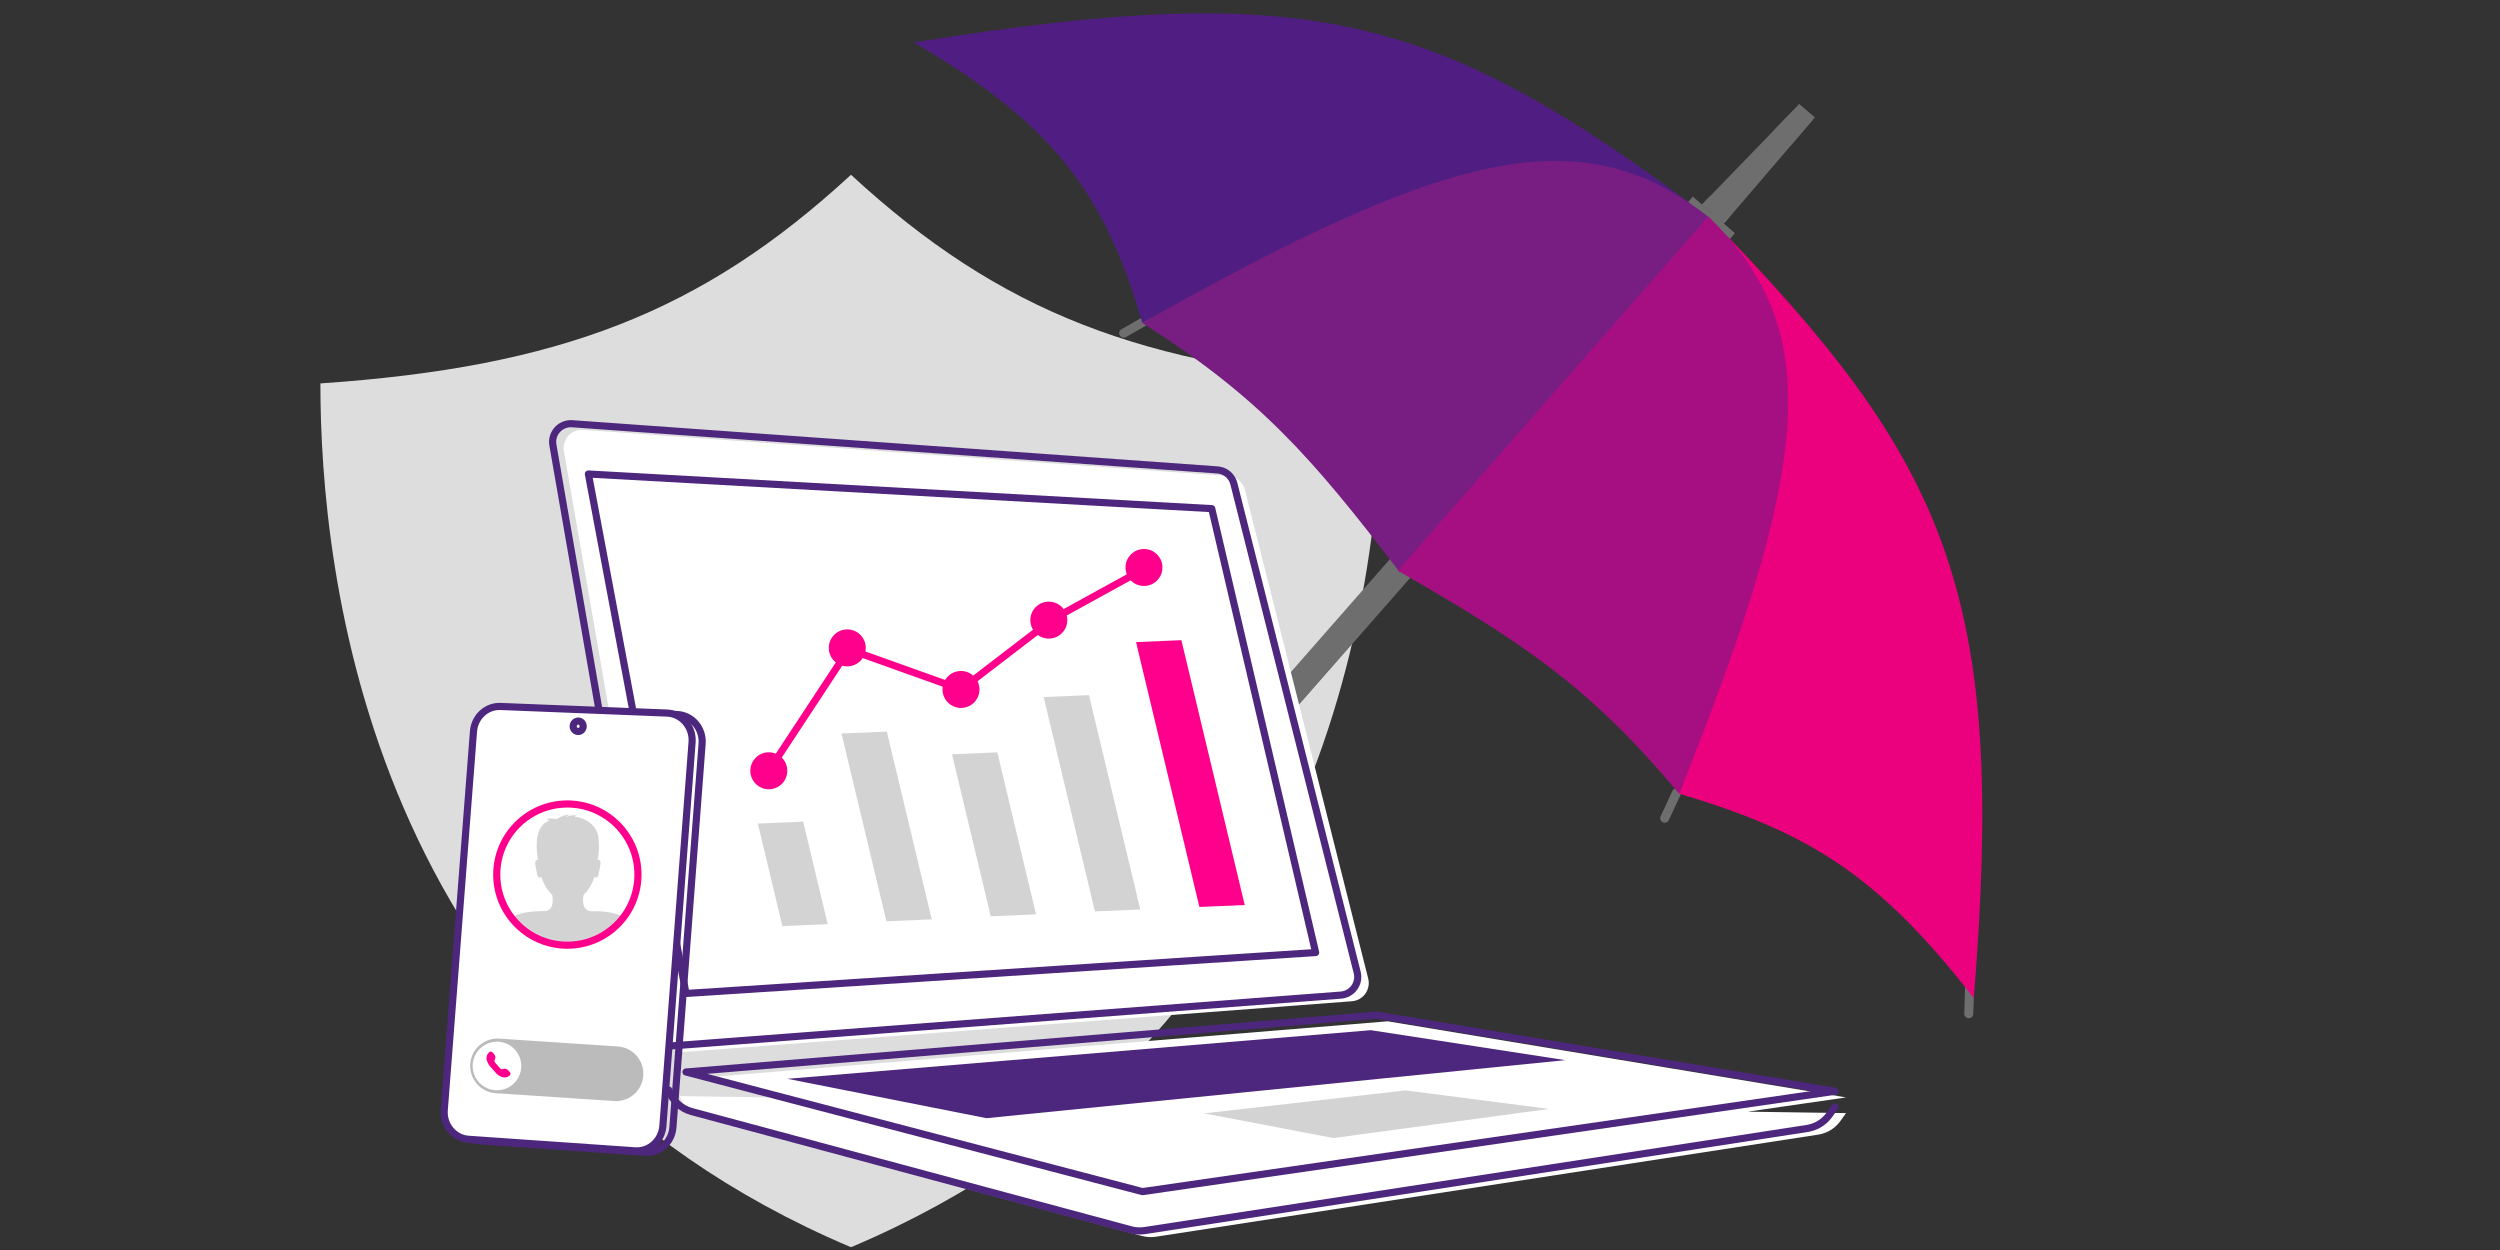 <svg width="700" height="350" viewBox="0 0 700 350" fill="none" xmlns="http://www.w3.org/2000/svg">
<rect x="0" y="0" width="700" height="350" fill="#333333" stroke="none"/>
<path d="M238.28 48.936C196.397 87.564 156.438 102.789 89.711 107.357C89.711 159.227 102.288 291.637 238.28 349.224C374.273 291.637 386.849 159.227 386.849 107.357C320.122 102.789 280.163 87.57 238.28 48.936Z" fill="#DDDDDD"/>
<path d="M465.29 230.055C464.882 229.693 464.736 229.093 464.975 228.573L468.248 221.498C468.539 220.862 469.292 220.588 469.928 220.879C470.558 221.177 470.838 221.923 470.546 222.559L467.273 229.635C466.982 230.271 466.229 230.545 465.593 230.253C465.483 230.201 465.378 230.137 465.29 230.055Z" fill="#6E6E6E"/>
<path d="M550.422 284.795C550.148 284.556 549.978 284.194 549.99 283.803L550.235 276.01C550.258 275.31 550.842 274.762 551.536 274.785C552.236 274.808 552.784 275.392 552.761 276.092L552.516 283.885C552.493 284.585 551.909 285.133 551.215 285.11C550.912 285.098 550.632 284.982 550.422 284.795Z" fill="#6E6E6E"/>
<path d="M313.798 94.243C313.693 94.156 313.606 94.045 313.536 93.922C313.186 93.316 313.396 92.546 314.003 92.196L320.769 88.317C321.376 87.972 322.152 88.183 322.496 88.783C322.846 89.39 322.636 90.16 322.029 90.51L315.263 94.389C314.778 94.663 314.195 94.588 313.798 94.243Z" fill="#6E6E6E"/>
<path d="M398.675 145.724L320.017 235.416L325.788 240.478L404.447 150.785L398.675 145.724Z" fill="#6E6E6E"/>
<path d="M401.565 148.257L322.906 237.949L325.792 240.48L404.451 150.788L401.565 148.257Z" fill="#6E6E6E"/>
<path d="M342.259 221.702L342.533 226.631C342.557 227.092 342.405 227.541 342.102 227.891L339.599 230.743C339.255 231.14 338.654 231.175 338.257 230.831L335.994 228.847L342.259 221.707V221.702Z" fill="#6E6E6E"/>
<path d="M329.56 238.904L298.194 274.669C289.8 284.235 275.345 284.819 265.288 275.999C253.896 266.006 252.893 252.718 262.617 240.468C267.528 234.284 274.062 233.929 275.946 233.964C276.844 233.964 277.568 234.512 278.028 234.914C278.168 235.037 278.67 235.556 279.271 236.268H279.277C280.117 237.271 281.143 238.659 281.686 239.914C282.007 240.625 282.153 241.302 282.013 241.833C281.832 242.55 281.266 243.099 280.543 243.256C278.279 243.752 273.56 244.784 271.431 247.468C265.545 254.882 265.971 261.631 272.703 267.534C278.011 272.189 285.489 272.061 289.718 267.243L321.084 231.479L329.554 238.904H329.56Z" fill="white" stroke="#6E6E6E" stroke-width="2" stroke-miterlimit="10"/>
<path opacity="0.1" d="M327.343 236.962L295.978 272.726C288.68 281.044 276.045 281.511 267.231 273.782C257.005 264.816 256.165 253.336 264.933 242.299C268.923 237.271 277.089 236.163 278.734 236.18C278.787 236.209 279.119 236.139 279.277 236.262H279.283C280.123 237.265 281.149 238.653 281.692 239.908C278.874 240.573 271.542 242.591 269.133 245.636C262.284 254.246 262.868 262.815 270.766 269.745C277.323 275.497 286.621 275.24 291.941 269.179L323.307 233.415L327.343 236.956V236.962Z" fill="white" stroke="#6E6E6E" stroke-width="2" stroke-miterlimit="10"/>
<path d="M478.596 60.9C401.958 3.494 367.214 -5.95 255.85 11.877C294.42 34.388 309.173 53.503 319.836 90.417C387.876 53.037 435.978 29.097 478.596 60.894V60.9Z" fill="#501E82"/>
<path d="M478.596 60.9C545.51 129.395 561.954 166.098 552.656 279.463C525.303 244.16 505.394 232.738 470.126 222.221C498.301 149.888 515.684 98.998 478.596 60.9Z" fill="#EB007D"/>
<path d="M485.715 65.317L473.997 55.04L472.677 56.545L484.396 66.822L485.715 65.317Z" fill="#6E6E6E"/>
<path d="M482.638 62.615C480.206 60.48 478.987 59.413 476.554 57.278C485.631 47.903 494.708 38.529 503.784 29.161C505.499 30.666 506.363 31.418 508.078 32.923C499.602 42.823 491.12 52.716 482.644 62.615H482.638Z" fill="#6E6E6E"/>
<path d="M482.638 62.615C480.206 60.48 478.987 59.413 476.554 57.278C477.493 56.309 477.966 55.825 478.905 54.851C481.279 56.933 482.463 57.972 484.838 60.054C483.963 61.081 483.519 61.588 482.644 62.615H482.638Z" fill="#6E6E6E"/>
<path d="M501.492 40.612C499.59 38.943 498.639 38.109 496.738 36.441C499.555 33.53 500.967 32.078 503.784 29.167C505.499 30.672 506.363 31.424 508.078 32.929C505.447 36.003 504.128 37.538 501.498 40.612H501.492Z" fill="#6E6E6E"/>
<path d="M482.638 62.615C491.114 52.716 499.596 42.823 508.072 32.923C507.214 32.171 506.783 31.798 505.925 31.045C496.697 41.172 487.474 51.304 478.246 61.431C481.011 63.858 481.629 64.4 484.394 66.821C484.919 66.214 485.17 65.928 485.713 65.316C484.208 63.992 484.143 63.939 482.633 62.615H482.638Z" fill="#6E6E6E"/>
<path d="M386.464 164.763C386.184 164.296 386.231 163.678 386.616 163.258L391.889 157.512C392.362 156.998 393.161 156.963 393.674 157.436C394.188 157.908 394.223 158.708 393.75 159.221L388.477 164.967C388.004 165.48 387.205 165.515 386.692 165.043C386.598 164.955 386.523 164.862 386.464 164.763Z" fill="#6E6E6E"/>
<path d="M478.934 61.233C478.818 61.122 478.713 61.011 478.596 60.9C443.374 33.303 407.499 40.915 319.836 90.422C352.689 111.242 367.249 127.954 392.012 160.347L478.928 61.238L478.934 61.233Z" fill="#781E82"/>
<path d="M478.299 60.678C478.421 60.778 478.549 60.871 478.672 60.97C510.627 92.289 507.768 128.853 470.126 222.221C445.2 192.366 426.726 180.11 391.382 159.787L478.299 60.678Z" fill="#A50F82"/>
<path d="M191.853 294.525L378.531 280.35C381.693 280.111 383.874 277.077 383.098 274.003L348.565 137.142C348.028 135.001 346.173 133.455 343.974 133.297L163.293 120.365C159.979 120.126 157.325 123.066 157.897 126.338L186.433 290.307C186.883 292.897 189.228 294.723 191.853 294.525Z" fill="white"/>
<path d="M516.886 307.271L388.547 285.962L195.166 301.881L215.775 307.283L190.318 306.915C191.328 309.884 193.748 312.153 196.776 312.97L319.748 346.068C321.008 346.407 322.333 346.483 323.622 346.284L509.104 317.695C511.607 317.31 513.853 315.927 515.322 313.862L516.886 311.669L489.364 311.267L516.886 307.277V307.271Z" fill="white"/>
<path d="M154.811 124.618L183.348 288.587C183.797 291.177 186.142 293.003 188.767 292.804L375.445 278.629C378.607 278.39 380.789 275.357 380.013 272.283L345.479 135.421C344.943 133.28 343.088 131.734 340.889 131.577L160.207 118.644C156.894 118.405 154.239 121.345 154.811 124.618Z" stroke="#4D267D" stroke-width="2" stroke-linecap="round" stroke-linejoin="round"/>
<path d="M164.745 132.72L192.074 278.174L368.381 266.712L339.29 142.421L164.745 132.72Z" stroke="#4D267D" stroke-width="2" stroke-linecap="round" stroke-linejoin="round"/>
<path d="M215.268 220.99C218.125 220.99 220.442 218.674 220.442 215.816C220.442 212.958 218.125 210.642 215.268 210.642C212.41 210.642 210.094 212.958 210.094 215.816C210.094 218.674 212.41 220.99 215.268 220.99Z" fill="#FF008C"/>
<path d="M237.236 186.579C240.094 186.579 242.41 184.263 242.41 181.405C242.41 178.548 240.094 176.231 237.236 176.231C234.378 176.231 232.062 178.548 232.062 181.405C232.062 184.263 234.378 186.579 237.236 186.579Z" fill="#FF008C"/>
<path d="M269.08 198.223C271.938 198.223 274.254 195.906 274.254 193.048C274.254 190.191 271.938 187.874 269.08 187.874C266.223 187.874 263.906 190.191 263.906 193.048C263.906 195.906 266.223 198.223 269.08 198.223Z" fill="#FF008C"/>
<path d="M293.668 178.809C296.525 178.809 298.842 176.493 298.842 173.635C298.842 170.777 296.525 168.461 293.668 168.461C290.81 168.461 288.493 170.777 288.493 173.635C288.493 176.493 290.81 178.809 293.668 178.809Z" fill="#FF008C"/>
<path d="M320.314 164.069C323.172 164.069 325.488 161.752 325.488 158.894C325.488 156.037 323.172 153.72 320.314 153.72C317.457 153.72 315.14 156.037 315.14 158.894C315.14 161.752 317.457 164.069 320.314 164.069Z" fill="#FF008C"/>
<path d="M215.268 215.816L237.644 181.808L269.08 193.048L294.694 173.384L320.629 159.122" stroke="#FF008C" stroke-width="2" stroke-miterlimit="10"/>
<path d="M192.074 300.16L319.894 333.655L513.8 305.55L385.455 284.241L192.074 300.16Z" stroke="#4D267D" stroke-width="2" stroke-linecap="round" stroke-linejoin="round"/>
<path opacity="0.65" d="M337.138 311.745L373.357 318.652L433.755 310.497L393.564 305.311L337.138 311.745Z" fill="#BCBBBB"/>
<path d="M220.465 302.068L276.22 313.093L438.276 296.841L383.839 288.453L220.465 302.068Z" fill="#4D267D"/>
<path d="M187.227 305.188C188.236 308.158 190.657 310.427 193.684 311.243L316.657 344.342C317.917 344.68 319.241 344.756 320.53 344.558L506.013 315.968C508.515 315.583 510.761 314.201 512.231 312.136L513.794 309.943" stroke="#4D267D" stroke-width="2" stroke-linecap="round" stroke-linejoin="round"/>
<path opacity="0.65" d="M231.758 258.761L219.065 259.309L212.199 230.598L224.893 230.055L231.758 258.761Z" fill="#BCBBBB"/>
<path opacity="0.65" d="M248.313 204.844L235.62 205.386L248.197 257.968L260.89 257.425L248.313 204.844Z" fill="#BCBBBB"/>
<path opacity="0.65" d="M279.253 210.659L266.56 211.202L277.41 256.568L290.103 256.025L279.253 210.659Z" fill="#BCBBBB"/>
<path opacity="0.65" d="M304.914 194.635L292.221 195.178L306.583 255.197L319.276 254.654L304.914 194.635Z" fill="#BCBBBB"/>
<path d="M330.785 179.247L318.092 179.795L335.831 253.948L348.524 253.406L330.785 179.247Z" fill="#FF008C"/>
<path d="M180.641 322.642L133.998 319.41C129.932 319.13 126.869 315.443 127.196 311.22L135.38 205.199C135.695 201.139 139.032 198.059 142.946 198.217L189.578 200.066C193.731 200.229 196.916 203.951 196.589 208.256L188.417 315.659C188.102 319.807 184.637 322.916 180.641 322.642Z" stroke="#4D267D" stroke-width="2" stroke-linecap="round" stroke-linejoin="round"/>
<path d="M177.835 322.234L131.192 319.002C127.126 318.722 124.063 315.035 124.39 310.812L132.574 204.791C132.889 200.731 136.226 197.651 140.14 197.809L186.772 199.658C190.925 199.821 194.11 203.543 193.783 207.848L185.611 315.251C185.296 319.398 181.831 322.508 177.835 322.234Z" fill="white" stroke="#4D267D" stroke-width="2" stroke-linecap="round" stroke-linejoin="round"/>
<path d="M161.893 204.82C162.666 204.82 163.293 204.167 163.293 203.362C163.293 202.556 162.666 201.903 161.893 201.903C161.119 201.903 160.493 202.556 160.493 203.362C160.493 204.167 161.119 204.82 161.893 204.82Z" fill="white" stroke="#4D267D" stroke-width="2" stroke-linecap="round" stroke-linejoin="round"/>
<mask id="mask0_2302_2051" style="mask-type:luminance" maskUnits="userSpaceOnUse" x="138" y="223" width="42" height="42">
<path d="M159.087 264.18C170.45 264.18 179.661 254.969 179.661 243.606C179.661 232.243 170.45 223.032 159.087 223.032C147.724 223.032 138.513 232.243 138.513 243.606C138.513 254.969 147.724 264.18 159.087 264.18Z" fill="white"/>
</mask>
<g mask="url(#mask0_2302_2051)">
<g opacity="0.65">
<path d="M175.887 258.166C174.079 255.191 168.064 255.109 165.48 255.127C164.459 255.133 163.369 254.31 163.264 252.595C163.223 251.93 163.299 251.178 163.398 250.548C164.78 249.311 165.813 247.508 166.478 245.49C166.88 246.038 167.487 245.49 167.557 244.971C167.691 244.032 168.059 242.935 168.146 241.763C168.228 240.59 167.364 240.753 167.364 240.753C167.364 240.753 167.359 240.771 167.341 240.8C167.341 240.765 167.341 240.724 167.341 240.689C167.44 240.246 167.971 237.673 167.539 234.284C167.224 231.817 164.897 229.133 160.86 228.684L161.414 228.323C160.329 228.13 159.373 228.398 158.737 228.678C158.649 228.69 158.556 228.696 158.469 228.708C158.947 228.363 159.419 228.072 159.419 228.072C157.734 228.194 156.339 229.028 155.803 229.39C155.138 229.186 154.105 229.017 153.003 229.367L153.837 229.763C151.941 230.382 149.328 232.668 150.617 240.753C150.459 240.736 149.794 240.73 149.864 241.763C149.946 242.935 150.319 244.032 150.454 244.971C150.529 245.484 151.136 246.038 151.539 245.484C152.204 247.503 153.236 249.305 154.619 250.542C154.718 251.172 154.794 251.924 154.753 252.589C154.648 254.298 153.551 255.127 152.536 255.121C149.946 255.103 143.938 255.191 142.129 258.16C140.321 261.135 139.347 264.851 139.347 264.851L159.005 267.254L178.664 264.851C178.664 264.851 177.695 261.135 175.881 258.16L175.887 258.166ZM150.646 240.759H150.669C150.669 240.759 150.669 240.794 150.669 240.812C150.652 240.783 150.646 240.759 150.646 240.759Z" fill="#BCBBBB"/>
</g>
</g>
<path d="M172.991 293.01L139.808 290.812C135.591 290.532 131.945 293.725 131.666 297.943L131.665 297.948C131.386 302.166 134.579 305.811 138.796 306.091L171.979 308.289C176.197 308.568 179.842 305.376 180.122 301.158L180.122 301.152C180.401 296.935 177.209 293.289 172.991 293.01Z" fill="#BCBBBB"/>
<path d="M141.355 304.912C144.909 303.695 146.804 299.828 145.587 296.274C144.37 292.72 140.503 290.825 136.949 292.042C133.395 293.259 131.5 297.126 132.717 300.68C133.934 304.234 137.801 306.129 141.355 304.912Z" fill="white"/>
<path d="M136.232 296.468C136.366 297.547 137.078 298.41 137.078 298.41L137.842 299.279L138.18 299.664L138.944 300.533C138.944 300.533 139.703 301.35 140.758 301.63C141.447 301.811 142.176 301.607 142.713 301.14C142.987 300.901 143.016 300.487 142.777 300.213L142.316 299.688C141.937 299.256 141.324 299.11 140.788 299.326C140.525 299.431 140.228 299.361 140.047 299.145L139.504 298.515L139.335 298.323L139.166 298.13L138.612 297.512C138.425 297.302 138.396 296.998 138.53 296.753C138.816 296.252 138.752 295.622 138.373 295.19L137.912 294.665C137.673 294.391 137.258 294.362 136.984 294.601C136.448 295.068 136.15 295.768 136.238 296.473L136.232 296.468Z" fill="#FF008C"/>
<path d="M158.859 264.653C169.777 264.653 178.628 255.802 178.628 244.883C178.628 233.965 169.777 225.114 158.859 225.114C147.941 225.114 139.09 233.965 139.09 244.883C139.09 255.802 147.941 264.653 158.859 264.653Z" stroke="#FF008C" stroke-width="2" stroke-miterlimit="10"/>
</svg>
